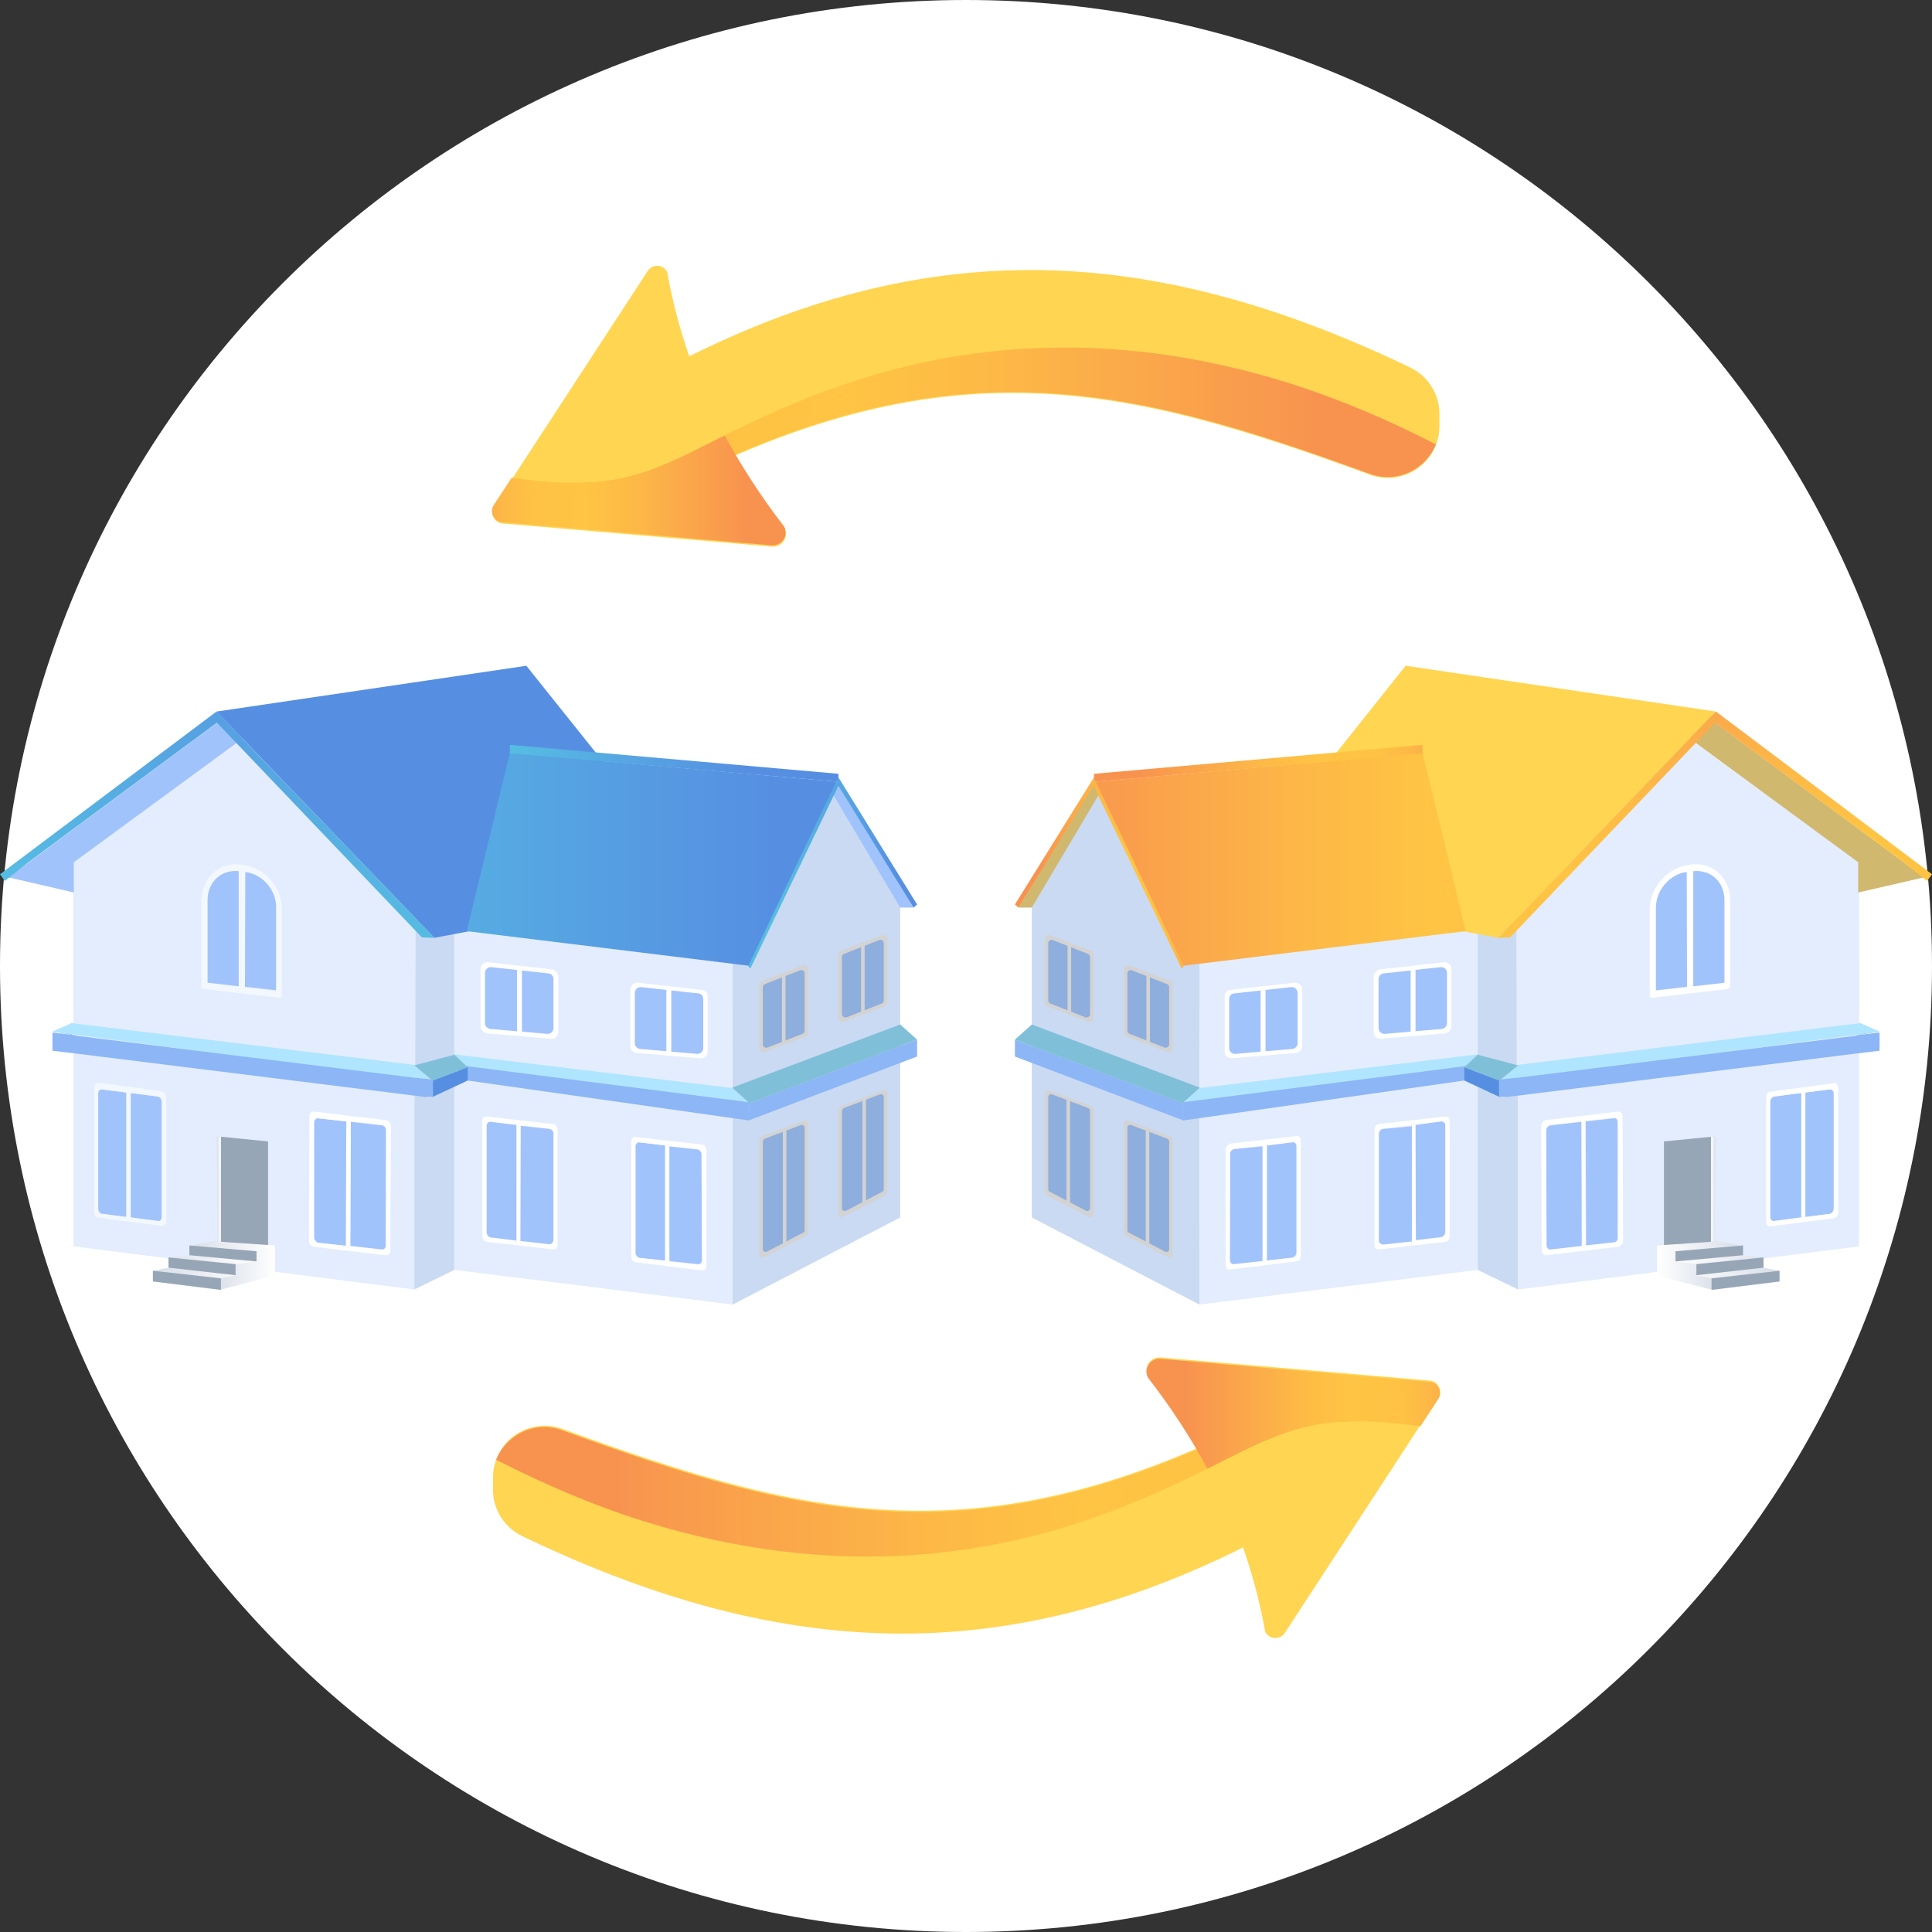 <svg width="80" height="80" viewBox="0 0 80 80" fill="none" xmlns="http://www.w3.org/2000/svg">
<rect x="0" y="0" width="80" height="80" fill="#333333" stroke="none"/>
<path d="M40 80C62.091 80 80 62.091 80 40C80 17.909 62.091 0 40 0C17.909 0 0 17.909 0 40C0 62.091 17.909 80 40 80Z" fill="white"/>
<path d="M24.722 16.891C36.595 9.546 46.737 9.62 58.389 15.216C59.144 15.584 59.623 16.339 59.604 17.186V17.664C59.586 19.155 58.113 20.168 56.714 19.652C46.627 15.971 39.08 14.02 26.857 20.61C25.513 21.327 23.856 20.462 23.709 18.934C23.617 18.125 24.022 17.333 24.722 16.891Z" fill="#FFD551"/>
<path d="M26.82 11.222L20.469 20.959C20.267 21.254 20.469 21.659 20.819 21.677L31.956 22.634C32.379 22.671 32.674 22.248 32.49 21.861C29.82 18.438 28.274 14.903 27.63 11.277C27.483 10.946 27.023 10.909 26.82 11.222Z" fill="#FFD551"/>
<path d="M53.419 15.879C47.934 14.149 42.283 13.854 36.705 15.382C33.981 16.118 31.477 17.259 28.974 18.548C27.814 19.137 26.599 19.689 25.292 19.892C24.906 19.947 24.519 19.984 24.133 19.984C24.74 20.775 25.881 21.107 26.857 20.573C39.08 13.983 46.627 15.934 56.714 19.616C57.856 20.039 59.034 19.432 59.457 18.401C57.524 17.407 55.518 16.542 53.419 15.879Z" fill="url(#paint0_linear)"/>
<path d="M30.005 18.033C29.655 18.198 29.324 18.383 28.974 18.548C27.814 19.137 26.599 19.689 25.292 19.892C23.948 20.094 22.623 19.966 21.279 19.8C21.243 19.8 21.206 19.782 21.187 19.782L20.451 20.904C20.249 21.199 20.451 21.604 20.801 21.622L31.938 22.579C32.361 22.616 32.655 22.193 32.471 21.806C31.514 20.573 30.704 19.303 30.005 18.033Z" fill="url(#paint1_linear)"/>
<path d="M55.297 61.935C43.424 69.28 33.281 69.206 21.629 63.61C20.874 63.242 20.396 62.487 20.414 61.641V61.162C20.433 59.671 21.905 58.659 23.304 59.174C33.392 62.856 40.939 64.807 53.161 58.217C54.505 57.499 56.162 58.364 56.309 59.892C56.383 60.72 55.996 61.512 55.297 61.935Z" fill="#FFD551"/>
<path d="M53.198 67.623L59.549 57.886C59.752 57.591 59.549 57.186 59.199 57.168L48.063 56.21C47.639 56.174 47.345 56.597 47.529 56.983C50.198 60.407 51.744 63.942 52.388 67.568C52.536 67.881 52.996 67.918 53.198 67.623Z" fill="#FFD551"/>
<path d="M26.581 62.966C32.066 64.696 37.717 64.991 43.295 63.463C46.019 62.727 48.523 61.585 51.026 60.297C52.186 59.708 53.401 59.156 54.708 58.953C55.094 58.898 55.481 58.861 55.867 58.861C55.26 58.069 54.119 57.738 53.143 58.272C40.92 64.862 33.373 62.911 23.286 59.229C22.144 58.806 20.966 59.413 20.543 60.444C22.494 61.438 24.482 62.303 26.581 62.966Z" fill="url(#paint2_linear)"/>
<path d="M49.995 60.813C50.345 60.647 50.676 60.463 51.026 60.297C52.186 59.708 53.401 59.156 54.708 58.953C56.051 58.751 57.377 58.88 58.721 59.045C58.757 59.045 58.794 59.064 58.813 59.064L59.549 57.941C59.752 57.647 59.549 57.242 59.199 57.223L48.063 56.266C47.639 56.229 47.345 56.653 47.529 57.039C48.486 58.272 49.314 59.542 49.995 60.813Z" fill="url(#paint3_linear)"/>
<path d="M17.156 37.802V53.394L18.813 52.584V37.581L17.156 37.802Z" fill="#C9DAF2"/>
<path d="M3.037 35.704V51.608L17.156 53.394V44.19L3.037 35.704Z" fill="#E3EDFE"/>
<path d="M11.376 51.571V52.823L9.075 53.412L8.817 53.025L7.86 51.59L8.854 51.387L11.376 51.571Z" fill="url(#paint4_linear)"/>
<path d="M11.376 51.571V52.823L9.075 53.412L8.817 53.025L9.13 52.436L10.658 51.792L11.376 51.571Z" fill="url(#paint5_linear)"/>
<path d="M9.149 52.933L9.756 52.804V52.344L10.621 52.234V51.792L7.842 51.571V51.976L6.977 52.068V52.492L6.332 52.62V53.062L9.149 53.412V52.933Z" fill="url(#paint6_linear)"/>
<path d="M9.149 52.933L6.332 52.62V53.062L9.149 53.412V52.933Z" fill="#97A6B7"/>
<path d="M9.756 52.344L6.977 52.068V52.491L9.756 52.804V52.344Z" fill="#97A6B7"/>
<path d="M7.842 51.571V51.976L10.621 52.234V51.81L7.842 51.571Z" fill="#97A6B7"/>
<path d="M5.246 45.239L4.234 45.11C4.142 45.092 4.068 45.184 4.068 45.276V50.044C4.068 50.154 4.142 50.246 4.234 50.264L5.246 50.393V45.239ZM6.535 45.405L5.412 45.258V50.412L6.535 50.559C6.627 50.577 6.7 50.485 6.7 50.393V45.626C6.7 45.515 6.627 45.423 6.535 45.405Z" fill="#A1C3FC"/>
<path d="M6.7 45.184L4.087 44.834C3.994 44.816 3.902 44.908 3.902 45.018V50.191C3.902 50.301 3.976 50.412 4.087 50.43L5.265 50.577L5.412 50.596L6.7 50.761C6.792 50.78 6.884 50.688 6.884 50.577V45.405C6.866 45.313 6.792 45.202 6.7 45.184ZM4.215 50.264C4.123 50.246 4.05 50.154 4.05 50.044V45.276C4.05 45.166 4.123 45.092 4.215 45.11L5.228 45.239V50.393L4.215 50.264ZM6.7 50.393C6.7 50.504 6.627 50.577 6.535 50.559L5.412 50.412V45.258L6.535 45.405C6.627 45.423 6.7 45.515 6.7 45.626V50.393Z" fill="#F3F8FF"/>
<path d="M10.088 30.568L17.046 37.434L17.211 37.453V37.6L17.34 37.71L17.211 38.428L17.193 44.632L3.037 42.864V35.685L10.088 30.568Z" fill="#E3EDFE"/>
<path d="M8.596 40.692V37.268C8.596 36.532 9.167 35.998 9.885 36.072V40.821L8.596 40.692ZM10.143 40.876V36.127C10.861 36.201 11.431 36.882 11.431 37.618V41.042L10.143 40.876ZM10.069 35.814L9.959 35.796C9.075 35.685 8.339 36.366 8.339 37.287V40.84C8.339 40.895 8.376 40.95 8.431 40.95L11.56 41.318C11.615 41.318 11.671 41.281 11.671 41.226V37.673C11.689 36.753 10.971 35.925 10.069 35.814Z" fill="#F3F8FF"/>
<path d="M9.885 36.072C9.167 35.998 8.596 36.514 8.596 37.268V40.692L9.885 40.84V36.072Z" fill="#A1C3FC"/>
<path d="M10.161 36.108L10.143 40.858L11.431 41.005V37.581C11.45 36.863 10.879 36.2 10.161 36.108Z" fill="#A1C3FC"/>
<path d="M14.358 46.436L13.198 46.307C13.088 46.288 13.014 46.38 13.014 46.472V51.24C13.014 51.351 13.106 51.443 13.198 51.461L14.358 51.59V46.436ZM15.812 46.601L14.524 46.454L14.505 51.608L15.794 51.756C15.904 51.774 15.978 51.682 15.978 51.59V46.822C15.996 46.712 15.904 46.601 15.812 46.601Z" fill="#A1C3FC"/>
<path d="M15.978 46.38L13.014 46.031C12.904 46.012 12.812 46.104 12.812 46.215L12.793 51.387C12.793 51.498 12.885 51.608 12.996 51.627L15.959 51.976C16.07 51.995 16.162 51.903 16.162 51.792L16.18 46.62C16.18 46.491 16.088 46.399 15.978 46.38ZM12.996 51.24V46.472C12.996 46.362 13.088 46.288 13.18 46.307L14.34 46.436L14.321 51.59L13.162 51.461C13.088 51.443 12.996 51.332 12.996 51.24ZM15.978 51.571C15.978 51.682 15.886 51.755 15.794 51.737L14.505 51.59L14.524 46.436L15.812 46.583C15.923 46.601 15.996 46.693 15.996 46.804L15.978 51.571Z" fill="white"/>
<path d="M2.227 42.717L2.982 42.367V42.846L2.227 42.717Z" fill="#91B3FA"/>
<path d="M2.982 42.367L17.193 44.098L17.911 44.797L2.154 42.717L2.982 42.367Z" fill="#B0E5FF"/>
<path d="M11.1 47.264V51.553L9.222 51.424L9.075 51.406V47.062L11.1 47.264Z" fill="#97A6B7"/>
<path d="M9.149 47.062V51.424L9.001 51.406L8.983 47.062H9.149Z" fill="url(#paint7_linear)"/>
<path d="M30.336 54.02L37.276 50.412V36.956L34.496 32.372L30.317 38.078L30.336 54.02Z" fill="#C9DAF2"/>
<path d="M18.813 52.584L30.336 54.02L30.317 38.078H18.813V52.584Z" fill="#E3EDFE"/>
<path d="M34.478 32.869L37.276 37.581H37.828L34.644 32.317L34.478 32.869Z" fill="#A1C3FC"/>
<path d="M10.069 30.568L3.056 35.704V36.956L0.35 36.33L9.241 29.74L10.069 30.568Z" fill="#A1C3FC"/>
<path d="M8.964 29.464L17.984 38.833L20.138 38.428L27.078 34.176L21.795 27.568L8.964 29.464Z" fill="#568FE2"/>
<path d="M18.794 44.135L31.035 45.681L30.317 45.055L18.794 43.656C18.794 43.803 18.794 43.969 18.794 44.135Z" fill="#B0E5FF"/>
<path d="M19.365 44.742L18.794 44.079L31.035 45.644V46.399L19.365 44.742Z" fill="#8CB6F5"/>
<path d="M31.035 45.681L37.975 43.049V43.748L31.035 46.38V45.681Z" fill="#8CB6F5"/>
<path d="M37.975 43.049L37.276 42.423L30.317 45.037L31.035 45.681L37.975 43.049Z" fill="#80BFD8"/>
<path d="M19.328 38.557L21.114 31.176L34.717 32.372L31.035 39.993L19.328 38.557Z" fill="url(#paint8_linear)"/>
<path d="M17.911 44.742L19.365 44.19V44.742L17.911 45.423V44.742Z" fill="#568FE2"/>
<path d="M17.984 38.833L9.222 29.74H9.241L8.965 29.463L0 36.201L0.202 36.477L1.178 35.704L8.983 29.924L17.469 38.815L17.984 38.833Z" fill="url(#paint9_linear)"/>
<path d="M21.114 31.194L34.717 32.372V32.041L21.114 30.844V31.194Z" fill="url(#paint10_linear)"/>
<path d="M19.365 44.19L18.813 43.674L17.156 44.116L17.911 44.742L19.365 44.19Z" fill="#80BFD8"/>
<path d="M21.39 46.583V46.509L21.555 46.528V46.601L22.733 46.73C22.826 46.748 22.899 46.84 22.899 46.932V51.35C22.899 51.442 22.826 51.516 22.715 51.516L21.537 51.387V51.571L21.371 51.553V51.369L20.304 51.24C20.212 51.221 20.138 51.13 20.138 51.037V46.62C20.138 46.528 20.212 46.454 20.304 46.454L21.39 46.583ZM22.899 46.546L20.157 46.233C20.046 46.215 19.972 46.307 19.972 46.399V51.203C19.972 51.314 20.064 51.406 20.157 51.424L22.899 51.737C23.01 51.755 23.083 51.663 23.083 51.571V46.767C23.083 46.656 23.01 46.546 22.899 46.546Z" fill="white"/>
<path d="M21.39 46.583L20.322 46.454C20.23 46.435 20.157 46.509 20.157 46.619V51.037C20.157 51.129 20.23 51.221 20.322 51.24L21.39 51.369V46.583ZM22.734 46.748L21.555 46.619V51.387L22.734 51.516C22.826 51.534 22.899 51.461 22.918 51.35V46.932C22.918 46.84 22.826 46.748 22.734 46.748Z" fill="#A1C3FC"/>
<path d="M21.555 46.546L21.39 46.528V46.583V51.369V51.553L21.537 51.571V51.387L21.555 46.601V46.546Z" fill="white"/>
<path d="M27.556 47.43L26.489 47.301C26.397 47.282 26.323 47.356 26.323 47.467V51.884C26.323 51.976 26.397 52.068 26.489 52.087L27.556 52.216V47.43ZM28.9 47.577L27.722 47.448V52.216L28.9 52.344C28.992 52.363 29.066 52.289 29.084 52.179V47.761C29.084 47.687 28.992 47.595 28.9 47.577Z" fill="#A1C3FC"/>
<path d="M29.066 47.393L26.323 47.08C26.213 47.062 26.139 47.154 26.139 47.246V52.05C26.139 52.161 26.231 52.253 26.323 52.271L27.556 52.418L27.648 52.437L29.066 52.602C29.176 52.621 29.25 52.529 29.25 52.437V47.632C29.25 47.503 29.176 47.393 29.066 47.393ZM26.47 52.087C26.378 52.069 26.305 51.977 26.305 51.885V47.467C26.305 47.375 26.378 47.301 26.47 47.301L27.538 47.43V52.197L26.47 52.087ZM29.066 52.197C29.066 52.289 28.992 52.363 28.882 52.363L27.704 52.234V47.467L28.882 47.596C28.974 47.614 29.047 47.706 29.047 47.798L29.066 52.197Z" fill="white"/>
<path d="M37.975 37.453L34.717 32.188L34.68 32.262L30.98 40.012L31.072 40.104L34.717 32.538L37.828 37.582L37.975 37.453Z" fill="url(#paint11_linear)"/>
<path d="M23.12 40.453V42.736C23.12 42.902 22.973 43.031 22.807 43.012L20.175 42.791C20.028 42.773 19.917 42.662 19.917 42.515V40.159C19.917 39.993 20.064 39.864 20.23 39.883L22.862 40.177C23.01 40.196 23.12 40.306 23.12 40.453Z" fill="white"/>
<path d="M23.102 40.416V42.699C23.102 42.864 22.954 42.993 22.789 42.975L20.157 42.754C20.009 42.736 19.899 42.625 19.899 42.478V40.122C19.899 39.956 20.046 39.827 20.212 39.845L22.844 40.14C22.991 40.158 23.102 40.287 23.102 40.416Z" fill="white"/>
<path d="M22.918 40.545V42.57C22.918 42.717 22.789 42.827 22.642 42.809L20.304 42.606C20.175 42.588 20.083 42.496 20.083 42.367V40.287C20.083 40.14 20.212 40.029 20.359 40.048L22.697 40.306C22.826 40.306 22.918 40.416 22.918 40.545Z" fill="#A1C3FC"/>
<path d="M21.611 40.066H21.408V42.846H21.611V40.066Z" fill="white"/>
<path d="M29.305 41.263V43.545C29.305 43.711 29.158 43.84 28.992 43.822L26.36 43.601C26.213 43.582 26.102 43.472 26.102 43.325V40.968C26.102 40.803 26.25 40.674 26.415 40.692L29.047 40.987C29.195 40.987 29.305 41.116 29.305 41.263Z" fill="white"/>
<path d="M29.121 41.373V43.398C29.121 43.545 28.992 43.656 28.845 43.637L26.507 43.435C26.378 43.416 26.286 43.325 26.286 43.196V41.116C26.286 40.968 26.415 40.858 26.562 40.876L28.9 41.134C29.029 41.134 29.121 41.244 29.121 41.373Z" fill="#A1C3FC"/>
<path d="M27.796 40.895H27.593V43.674H27.796V40.895Z" fill="white"/>
<path d="M17.911 44.705L17.598 44.668H17.579L17.248 44.632H17.193L3.111 42.883V42.864L2.172 42.754V43.509L3.093 43.619L17.598 45.423C17.653 45.423 17.69 45.423 17.727 45.405L17.929 45.423V44.705H17.911Z" fill="#8CB6F5"/>
<path d="M31.441 47.19V51.958C31.441 52.05 31.532 52.105 31.625 52.069L33.392 51.166C33.428 51.148 33.465 51.093 33.465 51.056V46.528C33.465 46.436 33.373 46.38 33.3 46.399L31.532 47.062C31.477 47.098 31.441 47.135 31.441 47.19Z" fill="#D3D3D3"/>
<path d="M31.588 47.282V51.737C31.588 51.811 31.68 51.866 31.753 51.829L33.263 51.038C33.3 51.019 33.318 50.982 33.318 50.946V46.693C33.318 46.62 33.244 46.565 33.171 46.583L31.661 47.154C31.624 47.19 31.588 47.227 31.588 47.282Z" fill="#8EAEDD"/>
<path d="M32.563 46.804H32.416V51.516H32.563V46.804Z" fill="#D3D3D3"/>
<path d="M34.717 45.92V50.283C34.717 50.375 34.809 50.43 34.901 50.393L36.668 49.491C36.705 49.473 36.742 49.418 36.742 49.381V45.276C36.742 45.184 36.65 45.129 36.576 45.147L34.809 45.81C34.754 45.828 34.717 45.865 34.717 45.92Z" fill="#D3D3D3"/>
<path d="M34.864 45.994V50.044C34.864 50.117 34.956 50.172 35.03 50.136L36.539 49.344C36.576 49.326 36.595 49.289 36.595 49.252V45.423C36.595 45.35 36.521 45.294 36.447 45.313L34.938 45.883C34.901 45.92 34.864 45.957 34.864 45.994Z" fill="#8EAEDD"/>
<path d="M35.858 45.516H35.711V49.823H35.858V45.516Z" fill="#D3D3D3"/>
<path d="M31.661 43.564L33.355 42.919C33.41 42.901 33.465 42.846 33.465 42.772V40.122C33.465 40.011 33.355 39.938 33.244 39.974L31.551 40.619C31.496 40.637 31.441 40.692 31.441 40.766V43.416C31.441 43.527 31.551 43.601 31.661 43.564Z" fill="#D3D3D3"/>
<path d="M31.772 43.38L33.226 42.809C33.281 42.791 33.318 42.735 33.318 42.68V40.305C33.318 40.213 33.226 40.14 33.134 40.177L31.68 40.747C31.625 40.766 31.588 40.821 31.588 40.876V43.251C31.588 43.343 31.68 43.398 31.772 43.38Z" fill="#8EAEDD"/>
<path d="M32.526 40.361H32.379V43.214H32.526V40.361Z" fill="#D3D3D3"/>
<path d="M34.938 42.312L36.631 41.668C36.687 41.65 36.742 41.594 36.742 41.521V38.87C36.742 38.76 36.631 38.686 36.521 38.723L34.827 39.367C34.772 39.386 34.717 39.441 34.717 39.514V42.165C34.717 42.276 34.827 42.349 34.938 42.312Z" fill="#D3D3D3"/>
<path d="M35.048 42.128L36.503 41.557C36.558 41.539 36.595 41.484 36.595 41.428V39.054C36.595 38.962 36.503 38.888 36.411 38.925L34.956 39.496C34.901 39.514 34.864 39.569 34.864 39.625V41.999C34.864 42.091 34.975 42.146 35.048 42.128Z" fill="#8EAEDD"/>
<path d="M35.803 39.109H35.656V41.962H35.803V39.109Z" fill="#D3D3D3"/>
<path d="M62.862 37.802V53.394L61.187 52.584V37.581L62.862 37.802Z" fill="#C9DAF2"/>
<path d="M76.981 35.704V51.608L62.862 53.394V44.19L76.981 35.704Z" fill="#E3EDFE"/>
<path d="M68.624 51.571V52.823L70.925 53.412L71.183 53.025L72.14 51.59L71.146 51.387L68.624 51.571Z" fill="url(#paint12_linear)"/>
<path d="M68.624 51.571V52.823L70.925 53.412L71.183 53.025L70.888 52.436L69.36 51.792L68.624 51.571Z" fill="url(#paint13_linear)"/>
<path d="M70.87 52.933L70.244 52.804V52.344L69.379 52.234V51.792L72.177 51.571V51.976L73.023 52.068V52.492L73.686 52.62V53.062L70.87 53.412V52.933Z" fill="url(#paint14_linear)"/>
<path d="M70.87 52.933L73.686 52.62V53.062L70.87 53.412V52.933Z" fill="#97A6B7"/>
<path d="M70.244 52.344L73.024 52.068V52.491L70.244 52.804V52.344Z" fill="#97A6B7"/>
<path d="M72.177 51.571V51.976L69.379 52.234V51.81L72.177 51.571Z" fill="#97A6B7"/>
<path d="M74.754 45.239V50.393L75.766 50.265C75.858 50.246 75.932 50.154 75.932 50.044V45.276C75.932 45.166 75.858 45.092 75.766 45.11L74.754 45.239ZM73.465 45.405C73.373 45.423 73.3 45.515 73.3 45.626V50.393C73.3 50.504 73.373 50.578 73.465 50.559L74.588 50.412V45.258L73.465 45.405Z" fill="#A1C3FC"/>
<path d="M73.134 45.423V50.596C73.134 50.706 73.208 50.798 73.318 50.78L74.607 50.614L74.754 50.596L75.932 50.448C76.024 50.43 76.116 50.338 76.116 50.209V45.036C76.116 44.926 76.042 44.834 75.932 44.852L73.318 45.202C73.208 45.202 73.134 45.313 73.134 45.423ZM74.754 50.393V45.239L75.766 45.11C75.858 45.092 75.932 45.184 75.932 45.276V50.043C75.932 50.154 75.858 50.246 75.766 50.264L74.754 50.393ZM73.3 45.626C73.3 45.515 73.373 45.423 73.465 45.405L74.588 45.257V50.412L73.465 50.559C73.373 50.577 73.3 50.485 73.3 50.393V45.626Z" fill="white"/>
<path d="M69.913 30.568L62.955 37.434L62.789 37.453V37.6L62.678 37.71L62.789 38.428L62.807 44.632L76.981 42.864L76.963 35.685L69.913 30.568Z" fill="#E3EDFE"/>
<path d="M71.404 40.692L70.115 40.84V36.09C70.833 36.017 71.404 36.532 71.404 37.287V40.692ZM69.858 40.876L68.569 41.024V37.6C68.569 36.863 69.14 36.201 69.858 36.109V40.876ZM69.931 35.814C69.048 35.925 68.311 36.753 68.311 37.673V41.226C68.311 41.281 68.348 41.318 68.422 41.318L71.551 40.95C71.606 40.95 71.643 40.895 71.643 40.84V37.287C71.643 36.366 70.925 35.685 70.023 35.796L69.931 35.814Z" fill="white"/>
<path d="M70.115 36.072C70.833 35.998 71.404 36.514 71.404 37.268V40.692L70.115 40.84V36.072Z" fill="#A1C3FC"/>
<path d="M69.839 36.108L69.858 40.858L68.569 41.005V37.581C68.569 36.863 69.14 36.2 69.839 36.108Z" fill="#A1C3FC"/>
<path d="M65.66 46.435L65.679 51.59L66.839 51.461C66.949 51.442 67.023 51.35 67.023 51.24V46.472C67.023 46.362 66.931 46.288 66.839 46.307L65.66 46.435ZM64.206 46.601C64.096 46.62 64.022 46.712 64.022 46.822V51.59C64.022 51.7 64.114 51.774 64.206 51.755L65.495 51.608L65.476 46.454L64.206 46.601Z" fill="#A1C3FC"/>
<path d="M63.82 46.62L63.838 51.792C63.838 51.903 63.93 51.995 64.041 51.976L67.004 51.627C67.115 51.608 67.207 51.516 67.207 51.387L67.188 46.215C67.188 46.104 67.096 46.012 66.986 46.031L64.022 46.38C63.912 46.399 63.82 46.491 63.82 46.62ZM66.82 51.443L65.66 51.571L65.642 46.417L66.802 46.288C66.912 46.27 66.986 46.362 66.986 46.454V51.222C67.004 51.332 66.931 51.443 66.82 51.443ZM64.022 46.804C64.022 46.693 64.114 46.601 64.206 46.583L65.495 46.436L65.513 51.59L64.225 51.737C64.114 51.755 64.041 51.663 64.041 51.571L64.022 46.804Z" fill="white"/>
<path d="M77.791 42.717L77.018 42.367V42.846L77.791 42.717Z" fill="#91B3FA"/>
<path d="M77.018 42.367L62.807 44.098L62.089 44.797L77.846 42.717L77.018 42.367Z" fill="#B0E5FF"/>
<path d="M68.9 47.264V51.553L70.796 51.424L70.944 51.406V47.062L68.9 47.264Z" fill="#97A6B7"/>
<path d="M70.851 47.062V51.424L70.999 51.406L71.035 47.062H70.851Z" fill="url(#paint15_linear)"/>
<path d="M49.664 54.02L42.724 50.412V36.956L45.504 32.372L49.683 38.078L49.664 54.02Z" fill="#C9DAF2"/>
<path d="M61.187 52.584L49.664 54.02L49.683 38.078H61.187V52.584Z" fill="#E3EDFE"/>
<path d="M45.522 32.869L42.724 37.581H42.172L45.357 32.317L45.522 32.869Z" fill="#D1B86F"/>
<path d="M69.949 30.568L76.944 35.704V36.956L79.669 36.33L70.778 29.74L69.949 30.568Z" fill="#D1B86F"/>
<path d="M71.054 29.464L62.034 38.833L59.88 38.428L52.941 34.176L58.205 27.568L71.054 29.464Z" fill="#FFD551"/>
<path d="M61.206 44.135L48.965 45.681L49.682 45.055L61.206 43.656C61.206 43.803 61.206 43.969 61.206 44.135Z" fill="#B0E5FF"/>
<path d="M60.635 44.742L61.206 44.079L48.965 45.644V46.399L60.635 44.742Z" fill="#8CB6F5"/>
<path d="M48.965 45.681L42.025 43.049V43.748L48.965 46.38V45.681Z" fill="#8CB6F5"/>
<path d="M42.025 43.049L42.724 42.423L49.682 45.037L48.965 45.681L42.025 43.049Z" fill="#80BFD8"/>
<path d="M60.69 38.557L58.905 31.176L45.301 32.372L48.965 39.993L60.69 38.557Z" fill="url(#paint16_linear)"/>
<path d="M62.089 44.742L60.635 44.19V44.742L62.089 45.423V44.742Z" fill="#568FE2"/>
<path d="M62.034 38.833L70.778 29.74L71.054 29.463L80 36.201L79.797 36.477L78.822 35.704L71.017 29.924L62.531 38.815L62.034 38.833Z" fill="url(#paint17_linear)"/>
<path d="M58.905 31.194L45.301 32.372V32.041L58.905 30.844V31.194Z" fill="url(#paint18_linear)"/>
<path d="M60.635 44.19L61.187 43.674L62.862 44.116L62.089 44.742L60.635 44.19Z" fill="#80BFD8"/>
<path d="M58.61 46.583L59.678 46.454C59.77 46.435 59.844 46.509 59.844 46.62V51.038C59.844 51.13 59.77 51.221 59.678 51.24L58.61 51.369V51.553L58.445 51.571V51.387L57.267 51.516C57.175 51.535 57.101 51.461 57.082 51.35V46.932C57.082 46.84 57.156 46.748 57.248 46.73L58.426 46.601V46.528L58.592 46.509L58.61 46.583ZM57.101 46.546C56.99 46.564 56.917 46.656 56.917 46.767V51.571C56.917 51.682 57.009 51.755 57.101 51.737L59.844 51.424C59.954 51.406 60.028 51.314 60.028 51.203V46.399C60.028 46.288 59.936 46.215 59.844 46.233L57.101 46.546Z" fill="white"/>
<path d="M58.61 46.583V51.351L59.678 51.222C59.77 51.203 59.844 51.111 59.844 51.019V46.602C59.844 46.509 59.77 46.436 59.678 46.436L58.61 46.583ZM57.267 46.749C57.175 46.767 57.101 46.859 57.101 46.951V51.369C57.101 51.461 57.175 51.535 57.285 51.535L58.463 51.406V46.638L57.267 46.749Z" fill="#A1C3FC"/>
<path d="M58.463 46.546L58.61 46.528V46.583L58.629 51.369V51.553L58.463 51.571V51.387V46.601V46.546Z" fill="white"/>
<path d="M52.444 47.43V52.197L53.511 52.069C53.603 52.05 53.677 51.958 53.677 51.866V47.448C53.677 47.356 53.603 47.282 53.511 47.282L52.444 47.43ZM51.1 47.577C51.008 47.596 50.934 47.688 50.934 47.779V52.197C50.934 52.289 51.008 52.363 51.118 52.363L52.297 52.234V47.467L51.1 47.577Z" fill="#A1C3FC"/>
<path d="M50.75 47.595V52.4C50.75 52.51 50.842 52.584 50.934 52.566L52.352 52.4L52.444 52.381L53.677 52.234C53.788 52.216 53.861 52.124 53.861 52.013V47.209C53.861 47.098 53.769 47.025 53.677 47.043L50.934 47.356C50.842 47.393 50.75 47.503 50.75 47.595ZM52.462 52.197V47.43L53.53 47.301C53.622 47.282 53.696 47.356 53.696 47.467V51.884C53.696 51.976 53.622 52.069 53.53 52.087L52.462 52.197ZM50.934 47.779C50.934 47.687 51.008 47.595 51.1 47.577L52.278 47.448V52.216L51.1 52.345C51.008 52.363 50.934 52.289 50.916 52.179L50.934 47.779Z" fill="white"/>
<path d="M42.025 37.453L45.301 32.188L45.32 32.262L49.02 40.012L48.928 40.104L45.283 32.538L42.172 37.582L42.025 37.453Z" fill="url(#paint19_linear)"/>
<path d="M56.88 40.453V42.736C56.88 42.902 57.027 43.031 57.193 43.012L59.825 42.791C59.972 42.773 60.083 42.662 60.083 42.515V40.159C60.083 39.993 59.936 39.864 59.77 39.883L57.138 40.177C56.99 40.196 56.88 40.306 56.88 40.453Z" fill="white"/>
<path d="M56.898 40.416V42.699C56.898 42.864 57.046 42.993 57.211 42.975L59.844 42.754C59.991 42.736 60.101 42.625 60.101 42.478V40.122C60.101 39.956 59.954 39.827 59.788 39.845L57.156 40.14C57.009 40.158 56.898 40.287 56.898 40.416Z" fill="white"/>
<path d="M57.083 40.545V42.57C57.083 42.717 57.211 42.827 57.359 42.809L59.696 42.606C59.825 42.588 59.917 42.496 59.917 42.367V40.287C59.917 40.14 59.788 40.029 59.641 40.048L57.303 40.306C57.193 40.306 57.083 40.416 57.083 40.545Z" fill="#A1C3FC"/>
<path d="M58.412 42.835L58.614 42.835L58.614 40.055L58.412 40.055L58.412 42.835Z" fill="white"/>
<path d="M50.713 41.263V43.545C50.713 43.711 50.861 43.84 51.026 43.822L53.658 43.601C53.806 43.582 53.916 43.472 53.916 43.325V40.968C53.916 40.803 53.769 40.674 53.603 40.692L50.971 40.987C50.805 40.987 50.713 41.116 50.713 41.263Z" fill="white"/>
<path d="M50.897 41.373V43.398C50.897 43.545 51.026 43.656 51.173 43.637L53.511 43.435C53.64 43.416 53.732 43.325 53.732 43.196V41.116C53.732 40.968 53.603 40.858 53.456 40.876L51.118 41.134C50.989 41.134 50.897 41.244 50.897 41.373Z" fill="#A1C3FC"/>
<path d="M52.2 43.67L52.403 43.67L52.403 40.89L52.2 40.89L52.2 43.67Z" fill="white"/>
<path d="M62.089 44.705L62.402 44.668H62.421L62.752 44.632H62.807L76.889 42.883V42.864L77.828 42.754V43.509L76.908 43.619L62.402 45.423C62.347 45.423 62.31 45.423 62.273 45.405L62.071 45.423V44.705H62.089Z" fill="#8CB6F5"/>
<path d="M48.56 47.19V51.958C48.56 52.05 48.468 52.105 48.376 52.069L46.608 51.166C46.572 51.148 46.535 51.093 46.535 51.056V46.528C46.535 46.436 46.627 46.38 46.7 46.399L48.468 47.062C48.523 47.098 48.56 47.135 48.56 47.19Z" fill="#D3D3D3"/>
<path d="M48.413 47.282V51.737C48.413 51.811 48.32 51.866 48.247 51.829L46.737 51.038C46.701 51.019 46.682 50.982 46.682 50.946V46.693C46.682 46.62 46.756 46.565 46.829 46.583L48.339 47.154C48.394 47.19 48.413 47.227 48.413 47.282Z" fill="#8EAEDD"/>
<path d="M47.443 51.51L47.59 51.51L47.59 46.798L47.443 46.798L47.443 51.51Z" fill="#D3D3D3"/>
<path d="M45.283 45.92V50.283C45.283 50.375 45.191 50.43 45.099 50.393L43.332 49.491C43.295 49.473 43.258 49.418 43.258 49.381V45.276C43.258 45.184 43.35 45.129 43.424 45.147L45.191 45.81C45.246 45.828 45.283 45.865 45.283 45.92Z" fill="#D3D3D3"/>
<path d="M45.136 45.994V50.044C45.136 50.117 45.044 50.172 44.97 50.136L43.461 49.344C43.424 49.326 43.406 49.289 43.406 49.252V45.423C43.406 45.35 43.479 45.294 43.553 45.313L45.062 45.883C45.117 45.92 45.136 45.957 45.136 45.994Z" fill="#8EAEDD"/>
<path d="M44.16 49.837L44.308 49.837L44.308 45.53L44.16 45.53L44.16 49.837Z" fill="#D3D3D3"/>
<path d="M48.339 43.564L46.645 42.919C46.59 42.901 46.535 42.846 46.535 42.772V40.122C46.535 40.011 46.645 39.938 46.756 39.974L48.449 40.619C48.504 40.637 48.56 40.692 48.56 40.766V43.416C48.56 43.527 48.449 43.601 48.339 43.564Z" fill="#D3D3D3"/>
<path d="M48.228 43.38L46.774 42.809C46.719 42.791 46.682 42.735 46.682 42.68V40.305C46.682 40.213 46.774 40.14 46.866 40.177L48.32 40.747C48.376 40.766 48.412 40.821 48.412 40.876V43.251C48.412 43.343 48.32 43.398 48.228 43.38Z" fill="#8EAEDD"/>
<path d="M47.469 43.197L47.616 43.197L47.616 40.344L47.469 40.344L47.469 43.197Z" fill="#D3D3D3"/>
<path d="M45.062 42.312L43.369 41.668C43.313 41.65 43.258 41.594 43.258 41.521V38.87C43.258 38.76 43.369 38.686 43.479 38.723L45.173 39.367C45.228 39.386 45.283 39.441 45.283 39.514V42.165C45.283 42.276 45.173 42.349 45.062 42.312Z" fill="#D3D3D3"/>
<path d="M44.952 42.128L43.498 41.557C43.442 41.539 43.406 41.484 43.406 41.428V39.054C43.406 38.962 43.498 38.888 43.59 38.925L45.044 39.496C45.099 39.514 45.136 39.569 45.136 39.625V41.999C45.136 42.091 45.044 42.146 44.952 42.128Z" fill="#8EAEDD"/>
<path d="M44.205 41.946L44.353 41.946L44.353 39.093L44.205 39.093L44.205 41.946Z" fill="#D3D3D3"/>
<defs>
<linearGradient id="paint0_linear" x1="23.697" y1="17.612" x2="59.619" y2="17.612" gradientUnits="userSpaceOnUse">
<stop stop-color="#FCB148"/>
<stop offset="0.052" stop-color="#FDBA46"/>
<stop offset="0.142" stop-color="#FFC244"/>
<stop offset="0.318" stop-color="#FFC444"/>
<stop offset="0.485" stop-color="#FDB946"/>
<stop offset="0.775" stop-color="#F99C4D"/>
<stop offset="0.866" stop-color="#F8924F"/>
<stop offset="1" stop-color="#F8924F"/>
</linearGradient>
<linearGradient id="paint1_linear" x1="20.388" y1="20.307" x2="32.542" y2="20.307" gradientUnits="userSpaceOnUse">
<stop stop-color="#FCB148"/>
<stop offset="0.052" stop-color="#FDBA46"/>
<stop offset="0.142" stop-color="#FFC244"/>
<stop offset="0.318" stop-color="#FFC444"/>
<stop offset="0.485" stop-color="#FDB946"/>
<stop offset="0.775" stop-color="#F99C4D"/>
<stop offset="0.866" stop-color="#F8924F"/>
<stop offset="1" stop-color="#F8924F"/>
</linearGradient>
<linearGradient id="paint2_linear" x1="56.31" y1="61.226" x2="20.387" y2="61.226" gradientUnits="userSpaceOnUse">
<stop stop-color="#FCB148"/>
<stop offset="0.052" stop-color="#FDBA46"/>
<stop offset="0.142" stop-color="#FFC244"/>
<stop offset="0.318" stop-color="#FFC444"/>
<stop offset="0.485" stop-color="#FDB946"/>
<stop offset="0.775" stop-color="#F99C4D"/>
<stop offset="0.866" stop-color="#F8924F"/>
<stop offset="1" stop-color="#F8924F"/>
</linearGradient>
<linearGradient id="paint3_linear" x1="59.619" y1="58.532" x2="47.465" y2="58.532" gradientUnits="userSpaceOnUse">
<stop stop-color="#FCB148"/>
<stop offset="0.052" stop-color="#FDBA46"/>
<stop offset="0.142" stop-color="#FFC244"/>
<stop offset="0.318" stop-color="#FFC444"/>
<stop offset="0.485" stop-color="#FDB946"/>
<stop offset="0.775" stop-color="#F99C4D"/>
<stop offset="0.866" stop-color="#F8924F"/>
<stop offset="1" stop-color="#F8924F"/>
</linearGradient>
<linearGradient id="paint4_linear" x1="7.86" y1="52.405" x2="11.376" y2="52.405" gradientUnits="userSpaceOnUse">
<stop stop-color="#D8DEE8"/>
<stop offset="1" stop-color="white"/>
</linearGradient>
<linearGradient id="paint5_linear" x1="8.818" y1="52.493" x2="11.376" y2="52.493" gradientUnits="userSpaceOnUse">
<stop stop-color="#D8DEE8"/>
<stop offset="1" stop-color="white"/>
</linearGradient>
<linearGradient id="paint6_linear" x1="6.324" y1="52.493" x2="10.62" y2="52.493" gradientUnits="userSpaceOnUse">
<stop stop-color="#D8DEE8"/>
<stop offset="1" stop-color="white"/>
</linearGradient>
<linearGradient id="paint7_linear" x1="8.975" y1="49.251" x2="9.15" y2="49.251" gradientUnits="userSpaceOnUse">
<stop stop-color="#D8DEE8"/>
<stop offset="1" stop-color="white"/>
</linearGradient>
<linearGradient id="paint8_linear" x1="11.751" y1="35.585" x2="40.34" y2="35.585" gradientUnits="userSpaceOnUse">
<stop stop-color="#56BDE2"/>
<stop offset="0.709" stop-color="#568FE2"/>
</linearGradient>
<linearGradient id="paint9_linear" x1="8.484" y1="40.922" x2="11.065" y2="23.563" gradientUnits="userSpaceOnUse">
<stop offset="0.172" stop-color="#56BDE2"/>
<stop offset="0.902" stop-color="#568FE2"/>
</linearGradient>
<linearGradient id="paint10_linear" x1="21.108" y1="31.616" x2="34.712" y2="31.616" gradientUnits="userSpaceOnUse">
<stop stop-color="#56BDE2"/>
<stop offset="0.709" stop-color="#568FE2"/>
</linearGradient>
<linearGradient id="paint11_linear" x1="30.979" y1="36.14" x2="37.975" y2="36.14" gradientUnits="userSpaceOnUse">
<stop offset="0.172" stop-color="#56BDE2"/>
<stop offset="0.902" stop-color="#568FE2"/>
</linearGradient>
<linearGradient id="paint12_linear" x1="72.147" y1="52.405" x2="68.631" y2="52.405" gradientUnits="userSpaceOnUse">
<stop stop-color="#D8DEE8"/>
<stop offset="1" stop-color="white"/>
</linearGradient>
<linearGradient id="paint13_linear" x1="71.189" y1="52.493" x2="68.631" y2="52.493" gradientUnits="userSpaceOnUse">
<stop stop-color="#D8DEE8"/>
<stop offset="1" stop-color="white"/>
</linearGradient>
<linearGradient id="paint14_linear" x1="73.683" y1="52.493" x2="69.387" y2="52.493" gradientUnits="userSpaceOnUse">
<stop stop-color="#D8DEE8"/>
<stop offset="1" stop-color="white"/>
</linearGradient>
<linearGradient id="paint15_linear" x1="71.032" y1="49.251" x2="70.857" y2="49.251" gradientUnits="userSpaceOnUse">
<stop stop-color="#D8DEE8"/>
<stop offset="1" stop-color="white"/>
</linearGradient>
<linearGradient id="paint16_linear" x1="68.256" y1="35.585" x2="39.667" y2="35.585" gradientUnits="userSpaceOnUse">
<stop stop-color="#FCB148"/>
<stop offset="0.052" stop-color="#FDBA46"/>
<stop offset="0.142" stop-color="#FFC244"/>
<stop offset="0.318" stop-color="#FFC444"/>
<stop offset="0.485" stop-color="#FDB946"/>
<stop offset="0.775" stop-color="#F99C4D"/>
<stop offset="0.866" stop-color="#F8924F"/>
<stop offset="1" stop-color="#F8924F"/>
</linearGradient>
<linearGradient id="paint17_linear" x1="71.523" y1="40.922" x2="68.942" y2="23.563" gradientUnits="userSpaceOnUse">
<stop stop-color="#FCB148"/>
<stop offset="0.052" stop-color="#FDBA46"/>
<stop offset="0.142" stop-color="#FFC244"/>
<stop offset="0.318" stop-color="#FFC444"/>
<stop offset="0.485" stop-color="#FDB946"/>
<stop offset="0.775" stop-color="#F99C4D"/>
<stop offset="0.866" stop-color="#F8924F"/>
<stop offset="1" stop-color="#F8924F"/>
</linearGradient>
<linearGradient id="paint18_linear" x1="58.899" y1="31.616" x2="45.295" y2="31.616" gradientUnits="userSpaceOnUse">
<stop stop-color="#FCB148"/>
<stop offset="0.052" stop-color="#FDBA46"/>
<stop offset="0.142" stop-color="#FFC244"/>
<stop offset="0.318" stop-color="#FFC444"/>
<stop offset="0.485" stop-color="#FDB946"/>
<stop offset="0.775" stop-color="#F99C4D"/>
<stop offset="0.866" stop-color="#F8924F"/>
<stop offset="1" stop-color="#F8924F"/>
</linearGradient>
<linearGradient id="paint19_linear" x1="49.028" y1="36.14" x2="42.032" y2="36.14" gradientUnits="userSpaceOnUse">
<stop stop-color="#FCB148"/>
<stop offset="0.052" stop-color="#FDBA46"/>
<stop offset="0.142" stop-color="#FFC244"/>
<stop offset="0.318" stop-color="#FFC444"/>
<stop offset="0.485" stop-color="#FDB946"/>
<stop offset="0.775" stop-color="#F99C4D"/>
<stop offset="0.866" stop-color="#F8924F"/>
<stop offset="1" stop-color="#F8924F"/>
</linearGradient>
</defs>
</svg>
